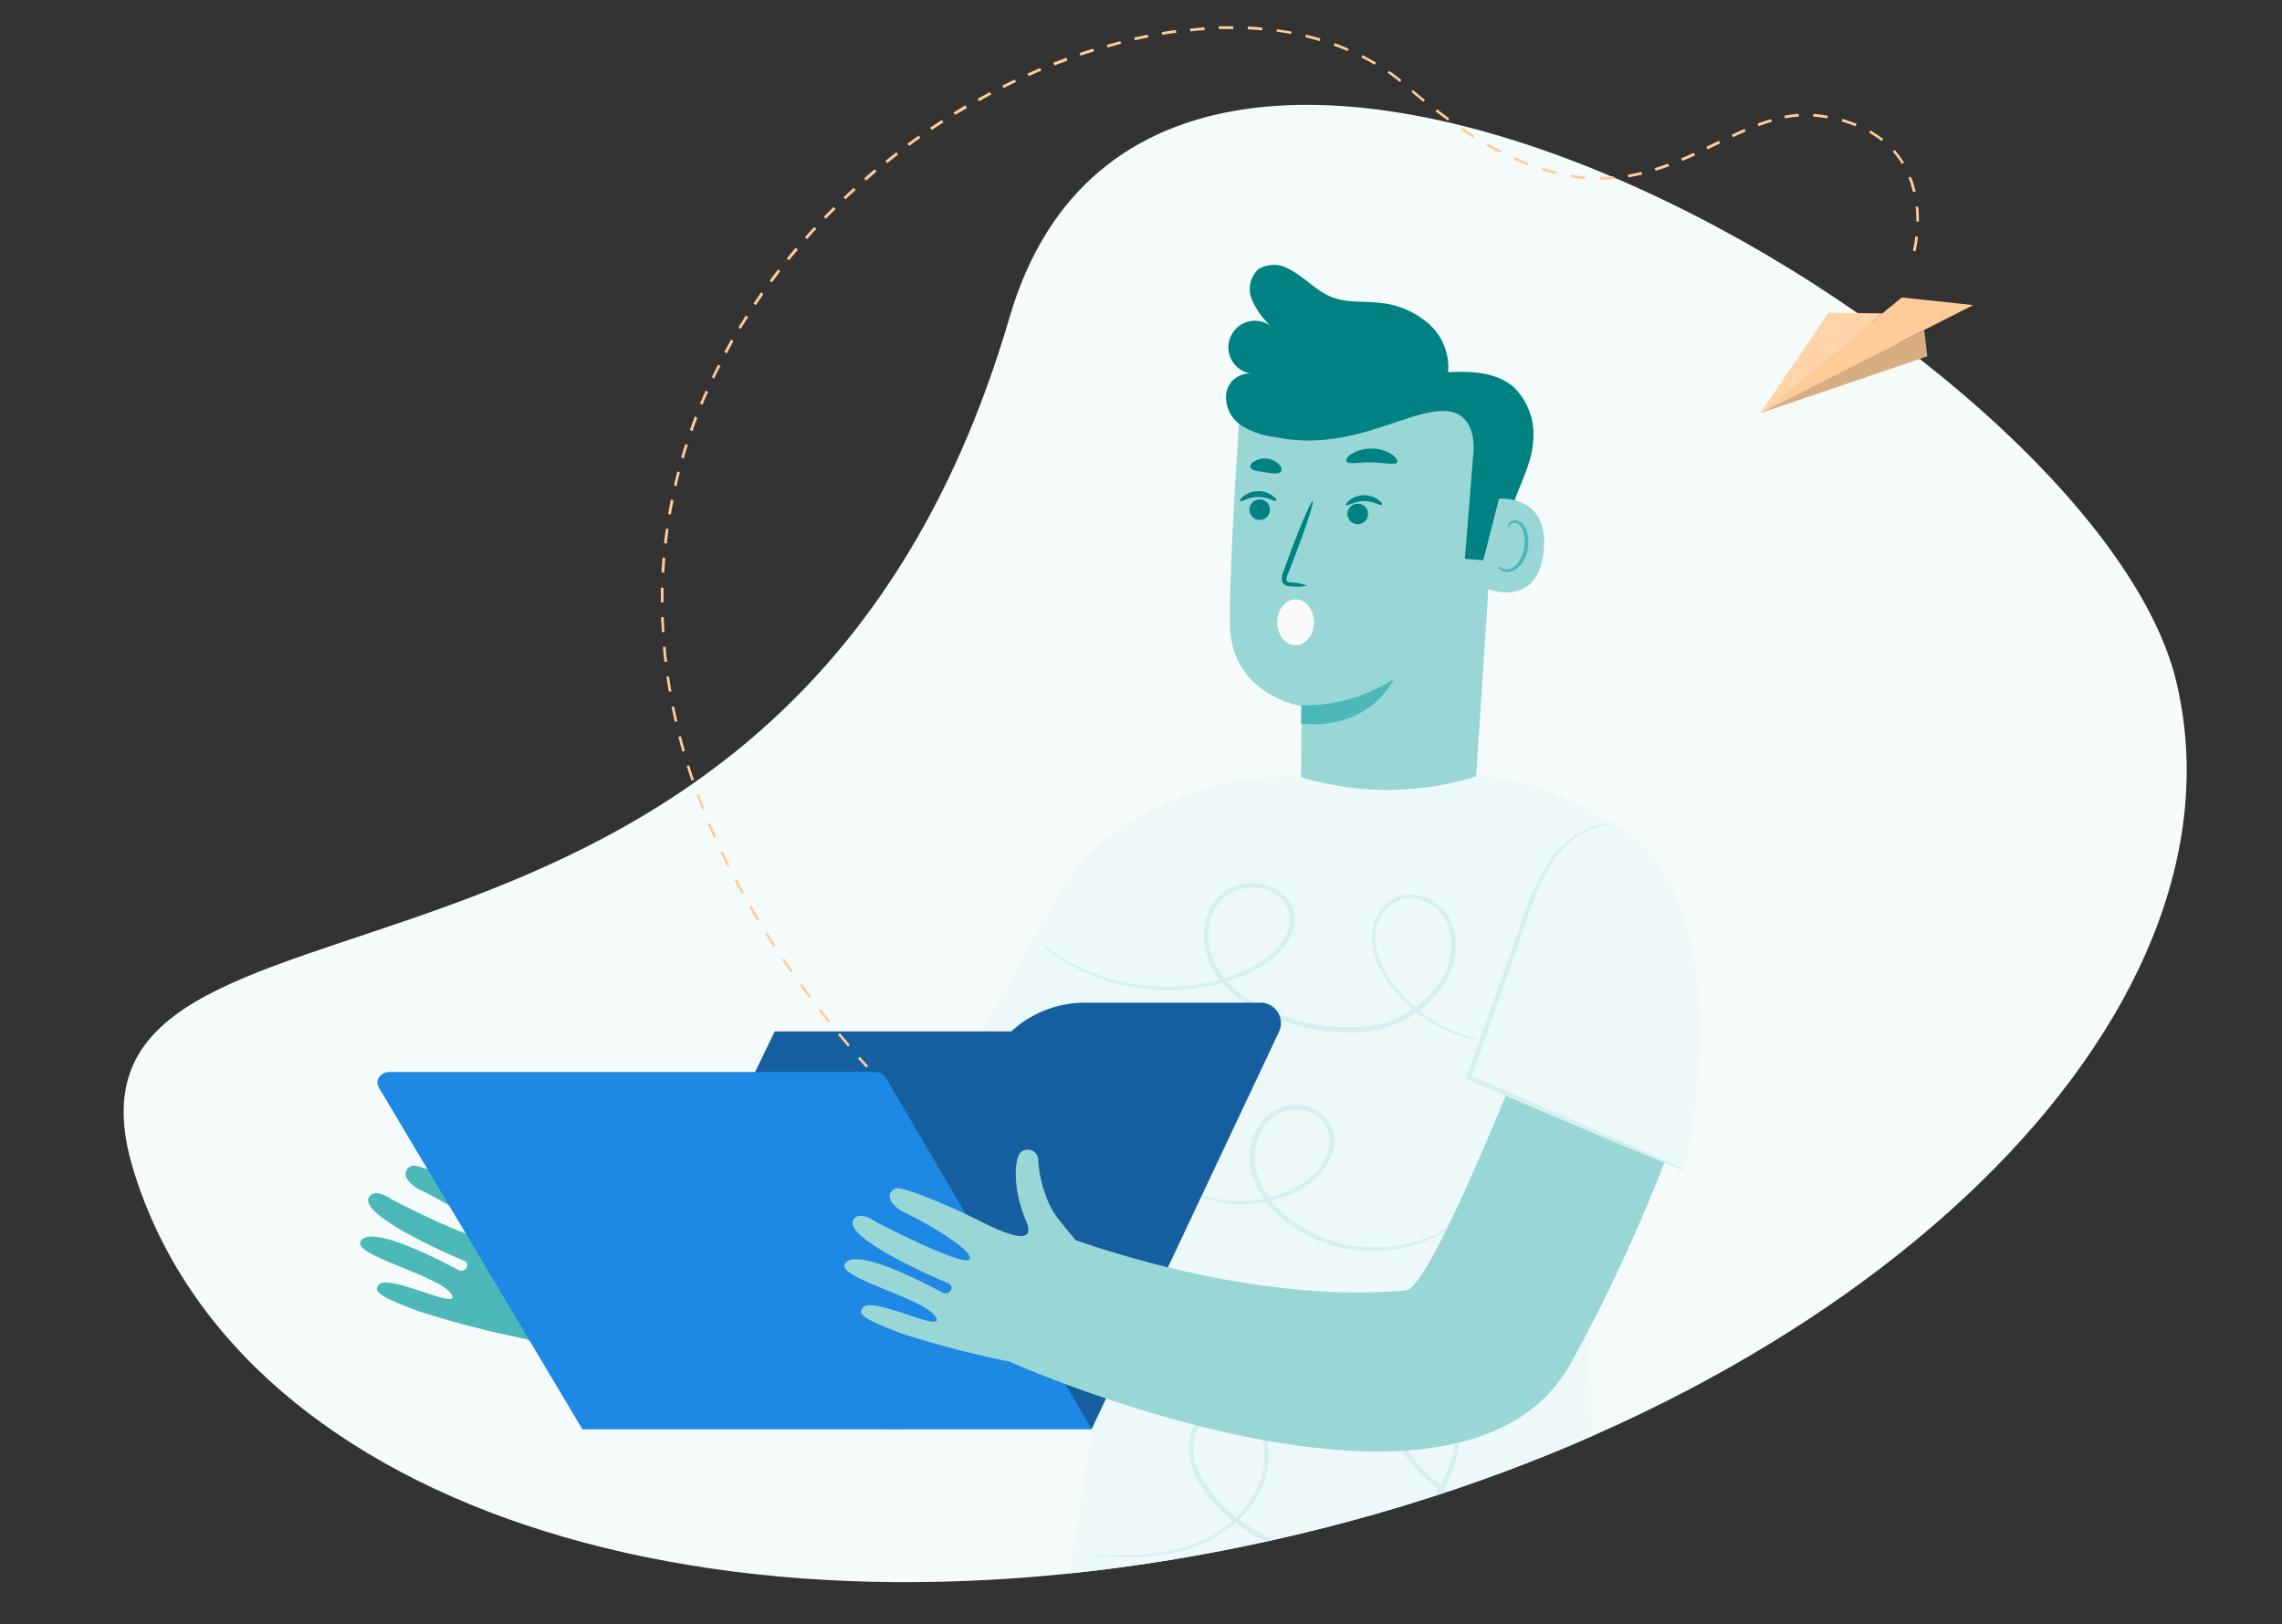 <svg xmlns="http://www.w3.org/2000/svg" xmlns:xlink="http://www.w3.org/1999/xlink" viewBox="0 0 335.79 239"><rect x="0" y="0" width="335.79" height="239" fill="#333333" stroke="none"/><defs><clipPath id="a"><path d="M320.23,100.26c11.82,49.41-45.9,105.56-128.91,125.41s-156.23-3-171.69-53.53c-15.29-49.9,95.74-11.93,128.91-125.41C170.75-29.29,308.42,50.85,320.23,100.26Z" fill="none"/></clipPath></defs><title>bs_noTickets_2</title><g clip-path="url(#a)"><rect width="335.79" height="239" fill="#f5fbfb"/><path d="M216.48,125.33l-25-1.42c-.15-2.92.06-20,.06-20s-10.42-1.62-10.55-12,1.68-34.33,1.68-34.33h0A36.21,36.21,0,0,1,219,62.13l1.54,1.19Z" fill="#99d6d6"/><path d="M186.38,76.11a1.53,1.53,0,0,0,.1-2.14,1.51,1.51,0,1,0-.1,2.14Z" fill="#008282"/><path d="M182.5,73.73c.16.18,1.18-.61,2.62-.61s2.47.73,2.63.55-.08-.41-.54-.76A3.55,3.55,0,0,0,183,73C182.57,73.32,182.42,73.65,182.5,73.73Z" fill="#008282"/><path d="M199,74.33a1.51,1.51,0,0,0,1.58,2.58A1.51,1.51,0,0,0,199,74.33Z" fill="#008282"/><path d="M198.08,74.35c.16.18,1.19-.61,2.62-.62s2.48.74,2.63.55-.08-.4-.54-.75a3.49,3.49,0,0,0-2.1-.66,3.53,3.53,0,0,0-2.09.71C198.15,73.94,198,74.27,198.08,74.35Z" fill="#008282"/><path d="M192.33,86.18a7.09,7.09,0,0,0-2.32-.49c-.38,0-.67-.13-.7-.33a2,2,0,0,1,.27-1.07l1.13-2.92c1.57-4.15,2.67-7.58,2.46-7.66s-1.65,3.22-3.22,7.37c-.37,1-.72,2-1.07,2.94a2.41,2.41,0,0,0-.21,1.56,1,1,0,0,0,.65.6,2,2,0,0,0,.64.08A6.88,6.88,0,0,0,192.33,86.18Z" fill="#008282"/><path d="M191.48,103.78a24.28,24.28,0,0,0,13.58-3.86s-3.21,7.49-13.61,6.56Z" fill="#4db8b8"/><path d="M184.33,55a3.91,3.91,0,1,1,2.59-7.09A11.64,11.64,0,0,1,184.18,44a4,4,0,0,1,1-4.4,4.39,4.39,0,0,1,4.51,0c2.15,1.08,3.77,3,6,4s4.77.69,7.18.94a12.78,12.78,0,0,1,7.31,3.05,8.58,8.58,0,0,1,2.91,7.18c3.41-.21,7.17,0,9.72,2.25a9.79,9.79,0,0,1,2.79,7.88c-.17,2.87-1.53,5.53-2.55,8.23h0a5.94,5.94,0,0,1-1.17,2.1l-1.71,7.36-4.62-.37,1.25-15.48s.87-6.5-4.78-6.27-13.68,6.09-24.51,3.82a11.9,11.9,0,0,1-5-1.78,5,5,0,0,1-2.06-4.68A3.43,3.43,0,0,1,184.33,55Z" fill="#008282"/><path d="M220.57,73.4c.23-.07,7.76-.58,6.51,8.2s-9.71,4.61-9.69,4.36S220.57,73.4,220.57,73.4Z" fill="#99d6d6"/><path d="M220.52,83.26s.14.13.38.29a1.54,1.54,0,0,0,1.14.18c1-.21,2-1.57,2.24-3.14a5.13,5.13,0,0,0-.12-2.26,1.79,1.79,0,0,0-1-1.33.77.77,0,0,0-1,.29c-.16.23-.13.41-.17.42s-.17-.18-.05-.53a1,1,0,0,1,.42-.5,1.14,1.14,0,0,1,.88-.1,2.18,2.18,0,0,1,1.41,1.59,5.25,5.25,0,0,1,.18,2.52c-.31,1.76-1.45,3.29-2.77,3.47a1.63,1.63,0,0,1-1.37-.43C220.51,83.48,220.49,83.27,220.52,83.26Z" fill="#4db8b8"/><path d="M198.11,67.89c.31.5,1.88.09,3.74.14s3.42.45,3.74,0c.14-.23-.11-.71-.77-1.16a5.42,5.42,0,0,0-2.94-.87,5.52,5.52,0,0,0-3,.79C198.24,67.18,198,67.65,198.11,67.89Z" fill="#008282"/><path d="M184.05,68.84c.31.49,1.22.5,2.15.65s1.82.33,2.26-.06c.19-.2.17-.6-.17-1a3,3,0,0,0-3.81-.51C184,68.21,183.91,68.6,184.05,68.84Z" fill="#008282"/><path d="M247.81,134.57c-3.53-6.63-5.92-10.48-12.32-14.41-4.33-2.67-11-5.74-18-6h0a44.28,44.28,0,0,1-26.69,0c-3.79.47-9.59-.94-22.57,5.73a30.9,30.9,0,0,0-12.89,12.41L139.83,160l21.65,13.59,5.76-16.74-4.13,37.6-6.6,43h78.2l-1-49.53c0,1.79-.08-14.66-.08-14.66Z" fill="#edf8f8"/><path d="M213.59,180.46a3.21,3.21,0,0,1-.67.5,16.42,16.42,0,0,1-2.09,1.21,21.16,21.16,0,0,1-21.08-2,14.93,14.93,0,0,1-5-6,9.13,9.13,0,0,1,.35-8.3,6.27,6.27,0,0,1,7.53-3,5.25,5.25,0,0,1,3.16,2.63,5.77,5.77,0,0,1,.33,3.93,9.16,9.16,0,0,1-4.52,5.42,16.93,16.93,0,0,1-5.79,2.09,17.75,17.75,0,0,1-8.8-.75,15.85,15.85,0,0,1-2.2-1,3.77,3.77,0,0,1-.71-.46c0-.07,1,.55,3,1.19a18.06,18.06,0,0,0,8.62.52,16.48,16.48,0,0,0,5.58-2.11,8.61,8.61,0,0,0,4.18-5.06,5.14,5.14,0,0,0-.3-3.47,4.67,4.67,0,0,0-2.76-2.26,5.61,5.61,0,0,0-6.71,2.65,8.51,8.51,0,0,0-.31,7.67,14.46,14.46,0,0,0,4.77,5.74,20.42,20.42,0,0,0,12,3.94,21.23,21.23,0,0,0,8.51-1.67C212.6,181.07,213.55,180.39,213.59,180.46Z" fill="#d6efef"/><path d="M234.54,223.31a1.7,1.7,0,0,1-.39.14l-1.19.34a23.21,23.21,0,0,1-4.69.64,26.05,26.05,0,0,1-7.45-.84,25.71,25.71,0,0,1-8.95-4.28,23.93,23.93,0,0,1-4.21-4,10.56,10.56,0,0,1-2.58-5.77,5.7,5.7,0,0,1,3.42-5.68,3.94,3.94,0,0,1,3.62.45,6,6,0,0,1,2.18,3c2.74,9.91-6.66,21.47-18.26,21.52a22.94,22.94,0,0,1-15.25-5.59,19.2,19.2,0,0,1-4.91-6.13,9.76,9.76,0,0,1-.95-3.76,7,7,0,0,1,.9-3.71,5.84,5.84,0,0,1,2.73-2.56,5,5,0,0,1,3.64-.09,6.73,6.73,0,0,1,4.26,5.15,11.19,11.19,0,0,1-.62,6.29,14.58,14.58,0,0,1-3.22,4.86,18.62,18.62,0,0,1-8.62,4.86,31,31,0,0,1-7.44.95c-2.06,0-3.65-.08-4.73-.16l-1.22-.11a2.78,2.78,0,0,1-.42-.07,1.72,1.72,0,0,1,.42,0l1.23.05c1.08,0,2.67.09,4.71,0a31.19,31.19,0,0,0,7.34-1.06,18.25,18.25,0,0,0,8.37-4.83,14,14,0,0,0,3.06-4.7,10.63,10.63,0,0,0,.56-6,6.11,6.11,0,0,0-3.89-4.68,4.37,4.37,0,0,0-3.18.09,5.19,5.19,0,0,0-2.4,2.28,7.35,7.35,0,0,0,.09,6.85,18.59,18.59,0,0,0,4.75,5.9,22.29,22.29,0,0,0,14.77,5.4,18.66,18.66,0,0,0,14-6.79,17.9,17.9,0,0,0,3.57-6.66,11.82,11.82,0,0,0,.1-7.13,5.42,5.42,0,0,0-1.91-2.72,3.31,3.31,0,0,0-3-.38,5.07,5.07,0,0,0-3,5,10,10,0,0,0,2.41,5.46,23.25,23.25,0,0,0,4.08,3.94,25.75,25.75,0,0,0,8.75,4.31,26.54,26.54,0,0,0,7.34.94A30.09,30.09,0,0,0,234.54,223.31Z" fill="#d6efef"/><path d="M217.39,153a9.92,9.92,0,0,1-1.56-.33,21.32,21.32,0,0,1-4.26-1.7,22,22,0,0,1-5.73-4.45,19.6,19.6,0,0,1-2.66-3.7,10.29,10.29,0,0,1-1.35-4.95,6.65,6.65,0,0,1,2.38-5.09,5.24,5.24,0,0,1,2.87-1.14,6.32,6.32,0,0,1,3.13.61,6.94,6.94,0,0,1,3.86,5.23,10.35,10.35,0,0,1-1.26,6.82,15.8,15.8,0,0,1-12.35,7.56A28.78,28.78,0,0,1,185,148.59a16.11,16.11,0,0,1-6.16-5.29,10.19,10.19,0,0,1-1.47-7.72,7.85,7.85,0,0,1,1.77-3.51,6.35,6.35,0,0,1,3.34-1.95,7.67,7.67,0,0,1,3.78.1,6.09,6.09,0,0,1,3.14,2,5,5,0,0,1,1.06,3.47,6.5,6.5,0,0,1-1.26,3.28,13.66,13.66,0,0,1-5.13,4.09,28.38,28.38,0,0,1-11.34,2.62,29.92,29.92,0,0,1-16.16-4.22,26.41,26.41,0,0,1-3.68-2.73l-.86-.82a1.83,1.83,0,0,1-.28-.3,1.51,1.51,0,0,1,.33.24l.91.77a28.87,28.87,0,0,0,3.73,2.6,30.2,30.2,0,0,0,16,3.95,27.85,27.85,0,0,0,11.1-2.65,13,13,0,0,0,4.87-3.91,5.83,5.83,0,0,0,1.13-3,4.22,4.22,0,0,0-.93-3,6.4,6.4,0,0,0-6.24-1.81,6.21,6.21,0,0,0-4.58,4.94,9.48,9.48,0,0,0,1.38,7.18,15.38,15.38,0,0,0,5.89,5,28.15,28.15,0,0,0,15.06,3.17,15.19,15.19,0,0,0,11.85-7.18,9.7,9.7,0,0,0,1.22-6.39,6.35,6.35,0,0,0-3.49-4.8,5,5,0,0,0-5.4.42,6.17,6.17,0,0,0-2.22,4.67,9.81,9.81,0,0,0,1.24,4.72,19.52,19.52,0,0,0,2.56,3.65,21.8,21.8,0,0,0,5.57,4.47,22.72,22.72,0,0,0,4.16,1.81C216.86,152.81,217.4,152.93,217.39,153Z" fill="#d6efef"/><path d="M53.07,182.61c1.7-2.72,13.4,3.79,14.43,4.27s1.76-1,.8-1.38c-1.37-.55-15.63-6.67-14-9.36.91-1.49,3.44.39,3.44.39s12.92,6.71,13.65,5.41-6.71-5.51-9.32-6.75-3-2.95-1.56-3.64c1-.47,9.11,3.13,11.67,4.41s9.5,4.93,7.54.34-1.75-8.84-.89-10a1.56,1.56,0,0,1,2.68,1.23,18.25,18.25,0,0,0,1.07,4.91,11.72,11.72,0,0,0,1.87,3.57c1,1.25,1.83,2.27,2.59,3.12,7.46,2.61,28.73,9.2,48.62,7.39,3.59-.33,17-34.53,17-34.53l23,10.43a249.58,249.58,0,0,1-15.72,34.7c-16.14,29.48-82.41,0-82.41,0l0-.07a148.44,148.44,0,0,1-15.56-4c-7-2.52-6.76-3.15-6.33-3.91,1.16-2.05,12.45,4,10.77,1.27S51.77,184.7,53.07,182.61Z" fill="#4db8b8"/><path d="M188.21,151.79l-27.58,58.48H85.68L114,151.76H148.8a16,16,0,0,1,10.85-4.23h25.86A3,3,0,0,1,188.21,151.79Z" fill="#155fa0"/><path d="M160.63,210.27l-30.26-51.69a1.87,1.87,0,0,0-1.62-.86H57.36c-1.36,0-2.24,1.24-1.62,2.28l29.94,50.27Z" fill="#1e88e5"/><path d="M124.34,185.94c1.69-2.73,13.39,3.79,14.42,4.27s1.76-1,.81-1.38c-1.37-.55-15.63-6.67-14-9.37.91-1.49,3.44.39,3.44.39s12.92,6.71,13.65,5.42-6.71-5.52-9.33-6.75-3.05-3-1.56-3.65c1-.47,9.11,3.13,11.67,4.41s9.5,4.93,7.54.35-1.74-8.85-.88-10a1.56,1.56,0,0,1,2.68,1.23,18.2,18.2,0,0,0,1.06,4.91,11.92,11.92,0,0,0,1.88,3.58c1,1.25,1.82,2.27,2.58,3.12,7.46,2.61,28.74,9.2,48.62,7.38,3.59-.32,17-34.52,17-34.52l23,10.42a250.55,250.55,0,0,1-15.71,34.71c-16.15,29.48-82.42,0-82.42,0l0-.07a147.45,147.45,0,0,1-15.56-4c-7-2.52-6.77-3.15-6.34-3.91,1.17-2.05,12.45,4,10.78,1.26S123,188,124.34,185.94Z" fill="#99d6d6"/><path d="M247.81,172.18s10.13-42.24-12.32-52l-15.68,40Z" fill="#edf8f8"/><path d="M247.81,172.18a2.61,2.61,0,0,1-.66-.21l-1.83-.72-6.73-2.77L216,158.9l-.31-.13.11-.31c.59-1.66,1.2-3.41,1.83-5.18l5.22-14.67c.83-2.24,1.5-4.41,2.28-6.41a26.92,26.92,0,0,1,2.72-5.31,13.33,13.33,0,0,1,6.7-5.31,9.29,9.29,0,0,1,2.31-.44,3,3,0,0,1,.81,0,12.1,12.1,0,0,0-9.4,6,26.1,26.1,0,0,0-2.58,5.24c-.75,2-1.4,4.15-2.22,6.4l-5.16,14.69-1.83,5.17-.2-.44,22.52,9.8,6.66,3,1.78.83A2.48,2.48,0,0,1,247.81,172.18Z" fill="#d6efef"/><ellipse cx="190.64" cy="91.57" rx="2.7" ry="3.38" fill="#fafafa"/></g><polygon points="259.01 60.79 290.35 44.89 279.85 43.77 259.01 60.79" fill="#fc9"/><polygon points="259.01 60.79 269.06 46 276.98 46.11 259.01 60.79" fill="#ffd4a8"/><polygon points="283.14 48.54 283.6 52.43 259.01 60.79 283.14 48.54" fill="#d9ad82"/><path d="M127.46,157.11l-1.2-1.37.28-.26c.39.46.8.92,1.2,1.38ZM281.85,37l-.38-.15a15.81,15.81,0,0,0,.36-2.09l.4.09A15.85,15.85,0,0,1,281.85,37ZM124.77,154l-1.47-1.76.29-.25c.48.59,1,1.18,1.46,1.76ZM282.36,32.63l-.39-.05c0-.74,0-1.47-.1-2.17h.39A18.05,18.05,0,0,1,282.36,32.63ZM121.86,150.46l-1.41-1.81.3-.23q.69.9,1.41,1.8Zm160-122.28-.38.06a15.41,15.41,0,0,0-.66-2.12l.36-.12A14.17,14.17,0,0,1,281.89,28.18ZM119.36,146.6l-.3.23c-.46-.61-.92-1.23-1.36-1.85l.31-.22C118.45,145.38,118.91,146,119.36,146.6ZM280.18,23.93l-.33.19c-.23-.37-.48-.73-.74-1.08s-.39-.49-.59-.72l.27-.26c.22.25.43.5.62.75S279.94,23.55,280.18,23.93Zm-3.29-3.15a14.42,14.42,0,0,0-1.84-1.24l.16-.35a15.37,15.37,0,0,1,1.9,1.28ZM116.68,142.9l-.31.22q-.66-.94-1.29-1.89l.31-.21C115.81,141.65,116.25,142.28,116.68,142.9ZM273.07,18.59a19.9,19.9,0,0,0-2.06-.7l.06-.4a20.88,20.88,0,0,1,2.11.72ZM114.13,139.12l-.32.2c-.41-.64-.83-1.29-1.23-1.93l.33-.19C113.31,137.84,113.72,138.48,114.13,139.12ZM268.91,17.39l-.24,0a14.73,14.73,0,0,0-1.86-.22l0-.41a15.39,15.39,0,0,1,1.9.23l.25,0ZM111.72,135.25l-.33.19c-.4-.65-.79-1.32-1.16-2l.33-.18Zm153-118.1a18.91,18.91,0,0,0-2.05.27l-.11-.4a19.69,19.69,0,0,1,2.09-.28Zm-4,.77c-.63.18-1.26.4-1.94.65l-.17-.38c.68-.26,1.33-.48,2-.67Zm-3.84,1.42c-.57.25-1.18.53-1.86.85l-.2-.37c.69-.33,1.3-.61,1.87-.85Zm-147.39,112-.34.17c-.37-.67-.73-1.35-1.08-2l.34-.16Q108.9,130.31,109.45,131.31ZM253.13,21.08l-.56.27-1.29.63-.2-.38c.44-.2.86-.41,1.29-.62l.56-.27Zm-3.7,1.78c-.68.31-1.29.58-1.89.83l-.18-.38c.59-.25,1.2-.52,1.87-.83Zm-3.8,1.6c-.67.25-1.33.47-2,.67l-.15-.39c.63-.19,1.28-.42,1.94-.67Zm-4,1.23c-.68.16-1.37.3-2,.41l-.1-.4c.67-.11,1.35-.25,2-.41ZM107.34,127.28l-.35.15c-.34-.68-.67-1.37-1-2.05l.35-.15C106.67,125.91,107,126.6,107.34,127.28ZM237.52,26.36c-.7.06-1.42.09-2.12.09l0-.41c.69,0,1.39,0,2.09-.08Zm-4.26,0c-.71-.06-1.43-.15-2.14-.27l0-.4c.7.12,1.41.21,2.11.26ZM105.41,123.17l-.36.14c-.31-.7-.61-1.4-.9-2.09l.36-.13C104.8,121.78,105.1,122.48,105.41,123.17ZM229,25.66c-.7-.17-1.41-.37-2.11-.59l.07-.39c.7.22,1.4.42,2.09.58ZM103.66,119l-.36.11c-.28-.7-.55-1.42-.8-2.12l.36-.11C103.12,117.59,103.39,118.3,103.66,119ZM224.78,24.33c-.67-.26-1.36-.55-2.05-.86l.12-.37c.68.31,1.37.6,2,.85ZM102.12,114.76l-.38.09c-.24-.71-.47-1.43-.69-2.15l.37-.08C101.64,113.33,101.88,114.05,102.12,114.76ZM220.72,22.5c-.65-.33-1.32-.69-2-1.07l.17-.35c.65.37,1.31.73,2,1.06Zm-119.94,88-.38.07c-.2-.72-.4-1.45-.58-2.17l.38-.07C100.38,109,100.58,109.75,100.78,110.47Zm116-90.2c-.62-.39-1.26-.8-1.89-1.23l.19-.33c.62.42,1.26.83,1.88,1.22ZM99.67,106.13l-.38.05c-.17-.72-.33-1.46-.47-2.19l.39,0C99.35,104.68,99.51,105.41,99.67,106.13ZM213.06,17.75c-.6-.44-1.21-.89-1.82-1.36l.21-.32c.61.47,1.22.92,1.81,1.35Zm-114.26,84-.39,0c-.13-.74-.25-1.48-.35-2.21h.39C98.55,100.3,98.67,101,98.8,101.77ZM209.45,15l-1.76-1.45.23-.31c.59.5,1.18,1,1.75,1.45ZM98.16,97.38h-.39c-.09-.73-.16-1.47-.23-2.21h.4C98,95.92,98.08,96.66,98.16,97.38ZM206,12.08c-.58-.47-1.18-.92-1.8-1.34l.2-.33c.62.43,1.23.89,1.82,1.36ZM97.77,93l-.39,0c0-.73-.08-1.47-.1-2.2l.39,0C97.7,91.53,97.73,92.27,97.77,93ZM202.28,9.53c-.63-.37-1.29-.73-1.95-1.07l.14-.36c.67.34,1.34.71,2,1.09ZM97.63,88.63l-.39,0c0-.73,0-1.46,0-2.19l.4.06C97.64,87.17,97.63,87.9,97.63,88.63Zm.12-4.35-.4-.07c0-.72.09-1.45.15-2.17l.4.08Q97.81,83.2,97.75,84.28ZM198.33,7.53c-.67-.29-1.36-.56-2.05-.8l.09-.39c.7.25,1.4.53,2.07.82ZM98.11,80l-.4-.09c.08-.71.17-1.43.28-2.14l.39.1C98.28,78.55,98.19,79.27,98.11,80ZM194.2,6.05c-.68-.21-1.39-.39-2.1-.56l.05-.4c.72.17,1.43.36,2.12.57ZM98.71,75.72l-.39-.11c.12-.7.25-1.41.39-2.11l.39.12C99,74.32,98.83,75,98.71,75.72ZM190,5c-.7-.12-1.41-.24-2.13-.34V4.3c.72.1,1.44.21,2.14.34ZM99.55,71.55l-.39-.13c.16-.69.33-1.39.51-2.07l.38.14C99.87,70.17,99.7,70.87,99.55,71.55ZM185.74,4.47c-.7-.07-1.42-.11-2.13-.15l0-.41c.71,0,1.43.09,2.14.15Zm-85.13,63-.38-.16c.19-.67.4-1.36.62-2l.37.16C101,66.11,100.8,66.78,100.61,67.46ZM181.49,4.27c-.69,0-1.4,0-2.11,0l-.06-.41c.72,0,1.43,0,2.13,0Zm-79.6,59.18-.37-.18q.35-1,.72-2l.37.19C102.36,62.13,102.12,62.79,101.89,63.45Zm75.39-59c-.69,0-1.4.1-2.1.17l-.08-.4L177.21,4Zm-73.9,55.13-.37-.19c.27-.65.54-1.3.83-1.93l.36.2C103.92,58.24,103.64,58.89,103.38,59.53ZM173.11,4.82c-.68.09-1.38.19-2.07.31l-.1-.4c.69-.12,1.39-.22,2.07-.32Zm-68,50.89-.36-.21c.29-.62.6-1.25.92-1.87l.35.21C105.67,54.46,105.36,55.09,105.07,55.71ZM169,5.5c-.68.13-1.36.28-2,.43l-.12-.4c.68-.15,1.37-.3,2-.43ZM106.94,52l-.35-.22c.33-.61.66-1.22,1-1.83l.34.24C107.6,50.79,107.27,51.4,106.94,52ZM165,6.42,163,7l-.14-.39c.67-.19,1.34-.38,2-.55Zm-56,42-.34-.24c.35-.59.72-1.18,1.09-1.76l.34.25C109.71,47.23,109.34,47.82,109,48.4ZM161,7.55c-.65.2-1.31.42-2,.64l-.16-.39c.65-.22,1.31-.44,2-.64ZM111.21,44.92l-.34-.26L112,43l.33.26C112,43.78,111.59,44.35,111.21,44.92Zm45.87-36c-.64.23-1.29.48-1.92.73L155,9.23c.64-.26,1.29-.5,1.93-.74ZM113.57,41.56l-.32-.27c.41-.55.82-1.1,1.25-1.65l.31.28Zm39.69-31.17c-.63.26-1.26.54-1.88.81l-.19-.37c.62-.28,1.25-.56,1.88-.82ZM116.09,38.31l-.31-.28c.43-.53.87-1.06,1.31-1.58l.31.29C117,37.25,116.52,37.78,116.09,38.31Zm33.43-26.25-1.84.9-.21-.37,1.85-.9ZM118.74,35.19l-.3-.29c.45-.51.91-1,1.38-1.52l.3.3C119.65,34.18,119.19,34.69,118.74,35.19ZM145.86,13.9l-1.79,1-.22-.36,1.8-1ZM121.52,32.2l-.29-.31c.47-.48,1-1,1.44-1.45l.29.31C122.47,31.22,122,31.71,121.52,32.2Zm20.77-16.3c-.58.34-1.17.69-1.75,1l-.23-.36c.58-.35,1.17-.71,1.76-1.05ZM124.42,29.33l-.28-.31c.49-.47,1-.94,1.49-1.39l.28.31C125.41,28.4,124.91,28.86,124.42,29.33ZM138.82,18l-1.71,1.13-.24-.35,1.71-1.13Zm-11.39,8.56-.27-.32c.51-.45,1-.89,1.55-1.33l.27.33C128.46,25.7,127.94,26.15,127.43,26.59Zm8-6.28-1.65,1.19-.25-.34c.55-.4,1.1-.8,1.66-1.19ZM130.55,24l-.26-.33c.53-.42,1.07-.85,1.61-1.26l.25.34Z" fill="#fc9"/></svg>